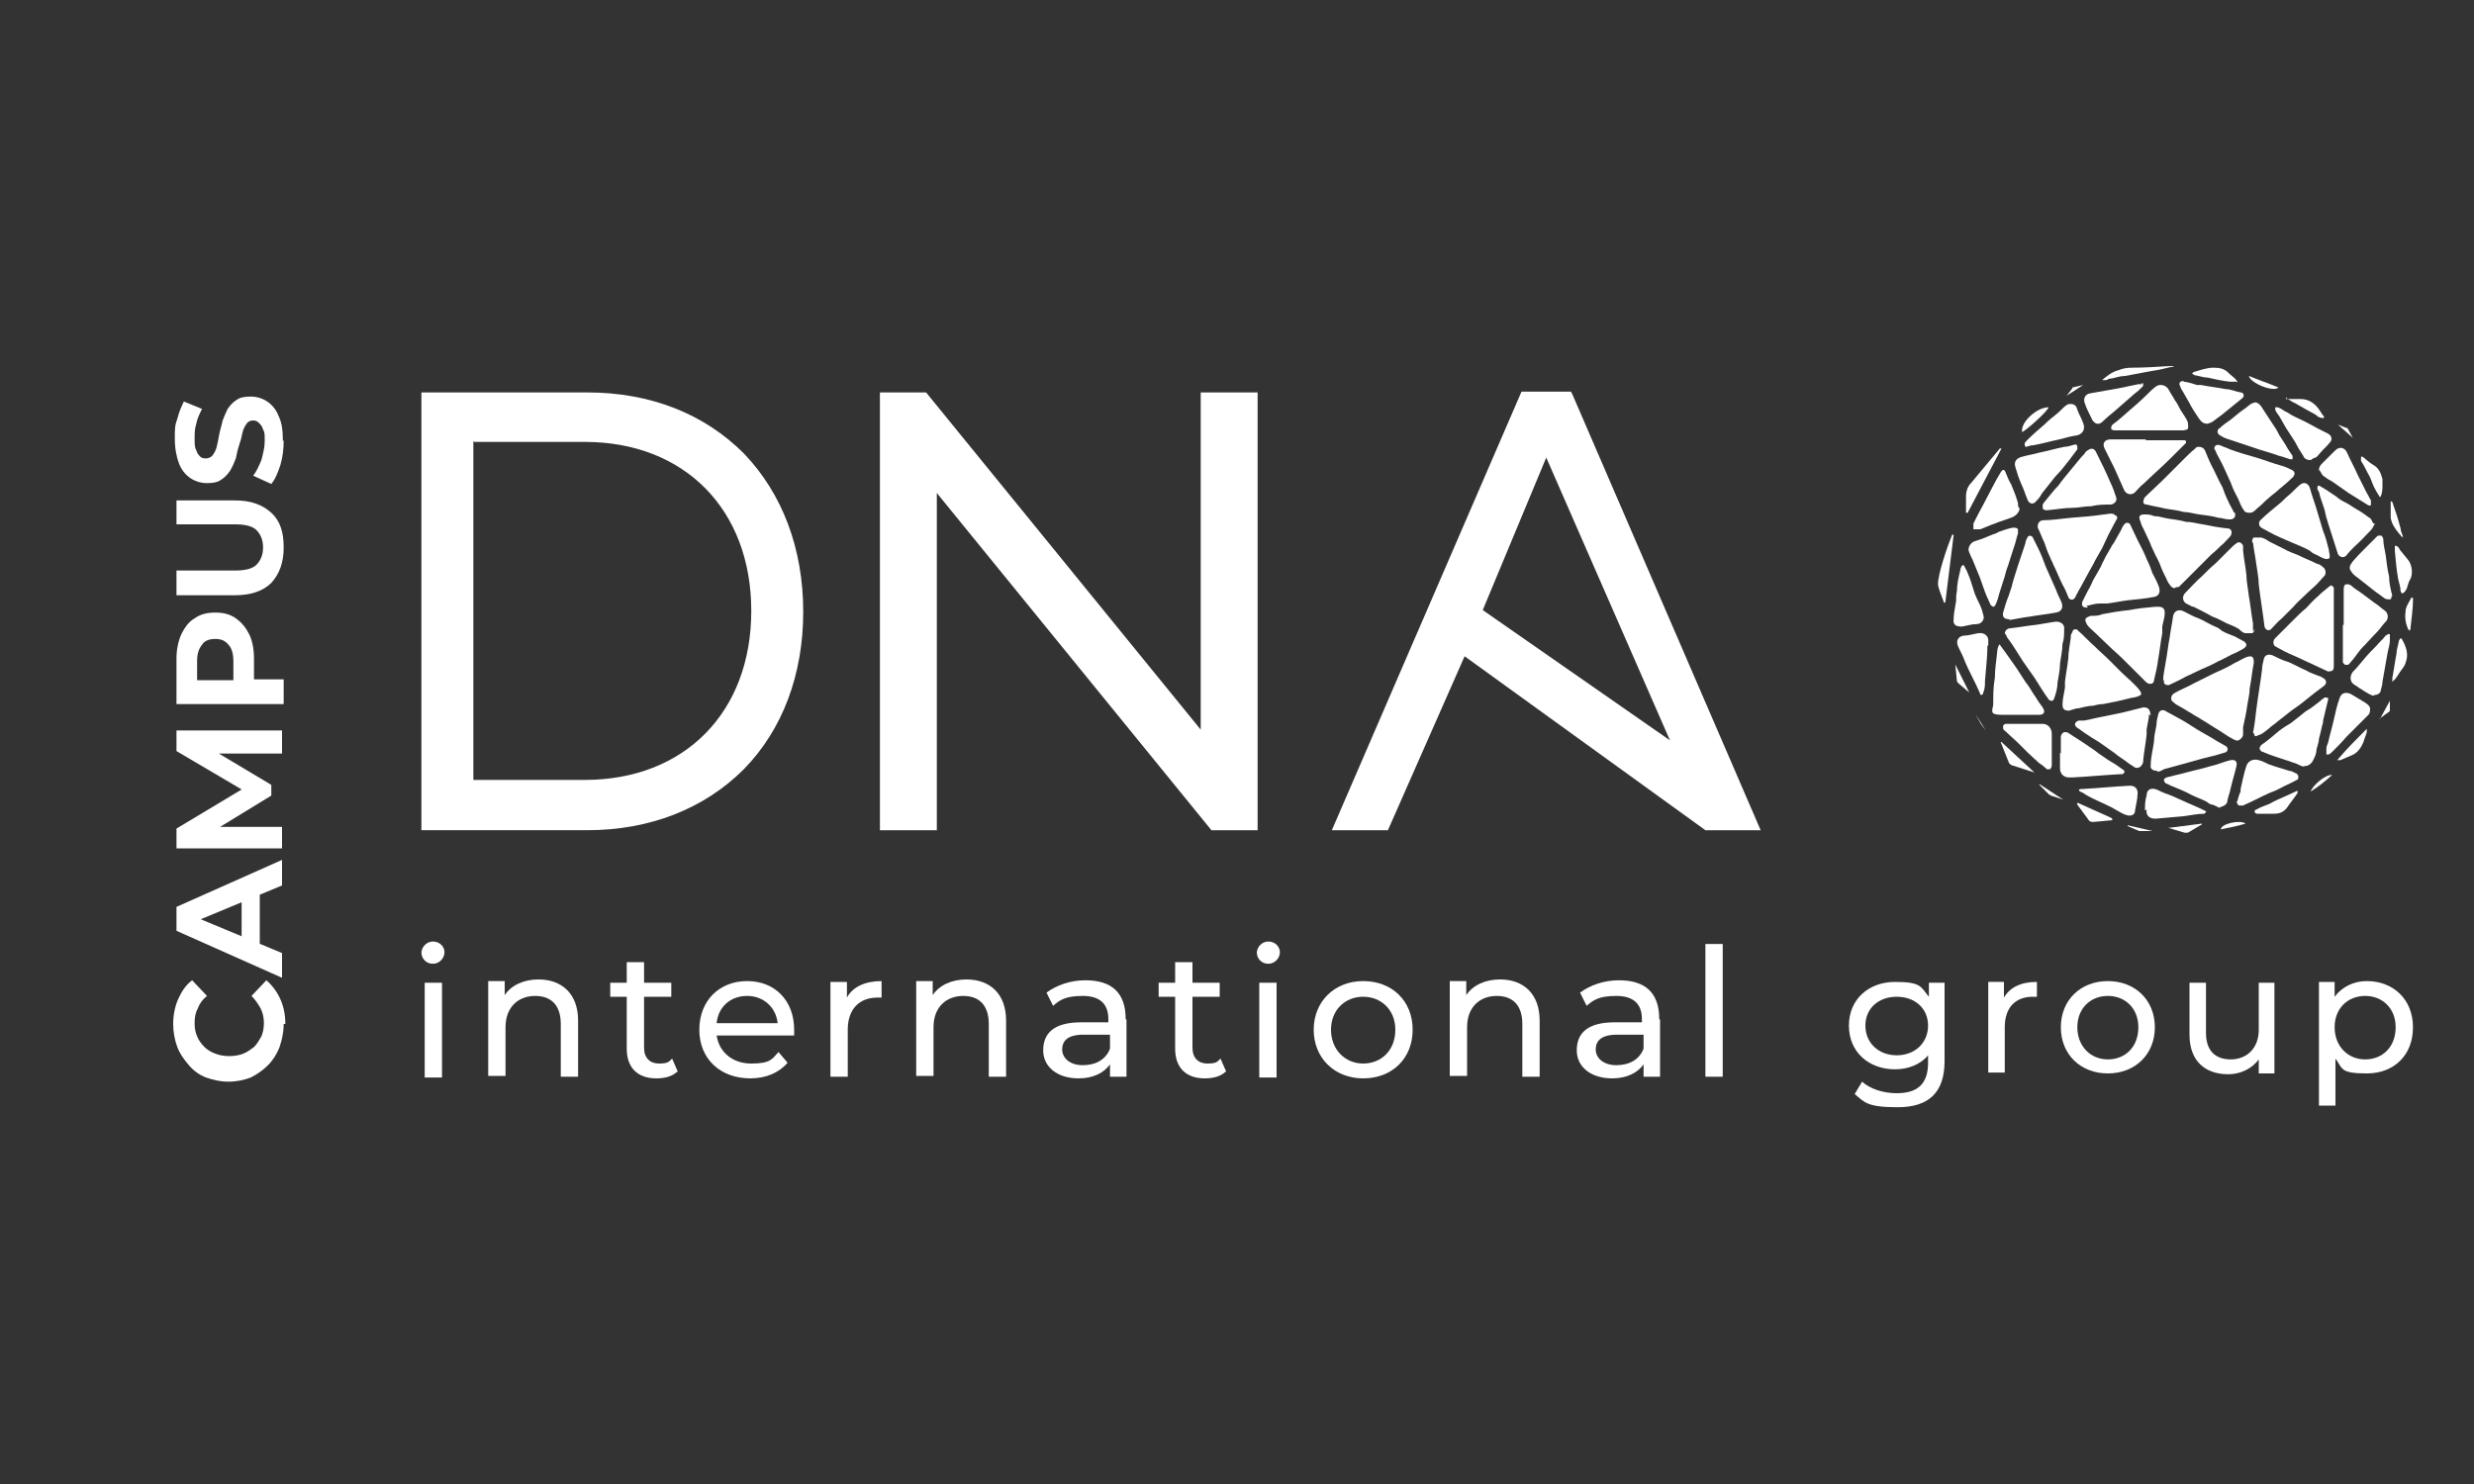 <?xml version="1.0" encoding="UTF-8"?>
<svg id="_Ë_Û_1" data-name=" Ë Û 1" xmlns="http://www.w3.org/2000/svg" version="1.1" viewBox="0 0 300 180">
  <rect x="0" y="0" width="300" height="180" fill="#333333" stroke="none"/>
  <defs>
    <style>
      .cls-1 {
        fill: #fff;
        stroke-width: 0px;
      }
    </style>
  </defs>
  <g id="Capa_1-2" data-name="Capa 1-2">
    <g>
      <g>
        <g>
          <path class="cls-1" d="M51.1,115.6c0-.7.6-1.4,1.4-1.4s1.4.6,1.4,1.3-.6,1.4-1.4,1.4-1.4-.6-1.4-1.4h0ZM51.5,119.2h2.1v11.5h-2.1v-11.5h0Z"/>
          <path class="cls-1" d="M70.1,124v6.6h-2.1v-6.4c0-2.2-1.1-3.4-3.1-3.4s-3.6,1.3-3.6,3.8v5.9h-2.1v-11.5h2v1.7c.8-1.2,2.3-1.9,4.1-1.9,2.8,0,4.8,1.7,4.8,5h0Z"/>
          <path class="cls-1" d="M82.1,130c-.6.6-1.6.8-2.5.8-2.3,0-3.6-1.3-3.6-3.6v-6.3h-2v-1.7h2v-2.5h2.1v2.5h3.3v1.7h-3.3v6.2c0,1.2.7,1.9,1.8,1.9s1.2-.2,1.6-.6l.7,1.6h0Z"/>
          <path class="cls-1" d="M96.2,125.6h-9.3c.3,2,1.9,3.4,4.2,3.4s2.5-.5,3.3-1.4l1.1,1.3c-1,1.2-2.6,1.9-4.5,1.9-3.7,0-6.2-2.4-6.2-5.9s2.4-5.9,5.8-5.9,5.7,2.4,5.7,5.9c0,.2,0,.5,0,.7h0ZM86.9,124.1h7.4c-.2-1.9-1.7-3.3-3.7-3.3s-3.5,1.3-3.7,3.3Z"/>
          <path class="cls-1" d="M106.9,119v2c-.2,0-.3,0-.5,0-2.2,0-3.6,1.4-3.6,3.9v5.7h-2.1v-11.5h2v1.9c.7-1.3,2.2-2,4.2-2h0Z"/>
          <path class="cls-1" d="M122,124v6.6h-2.1v-6.4c0-2.2-1.1-3.4-3.1-3.4s-3.6,1.3-3.6,3.8v5.9h-2.1v-11.5h2v1.7c.8-1.2,2.3-1.9,4.1-1.9,2.8,0,4.8,1.7,4.8,5h0Z"/>
          <path class="cls-1" d="M136.6,123.7v6.9h-2v-1.5c-.7,1-2,1.7-3.8,1.7-2.6,0-4.3-1.4-4.3-3.4s1.2-3.4,4.6-3.4h3.3v-.4c0-1.8-1-2.8-3.1-2.8s-2.8.5-3.6,1.2l-.8-1.6c1.2-.9,2.9-1.5,4.7-1.5,3.2,0,4.9,1.5,4.9,4.7ZM134.6,127.1v-1.6h-3.2c-2,0-2.6.8-2.6,1.8s.9,1.9,2.5,1.9,2.8-.7,3.3-2h0Z"/>
          <path class="cls-1" d="M148.6,130c-.6.6-1.6.8-2.5.8-2.3,0-3.6-1.3-3.6-3.6v-6.3h-2v-1.7h2v-2.5h2.1v2.5h3.3v1.7h-3.3v6.2c0,1.2.7,1.9,1.8,1.9s1.2-.2,1.6-.6l.7,1.6h0Z"/>
          <path class="cls-1" d="M152.4,115.6c0-.7.6-1.4,1.4-1.4s1.4.6,1.4,1.3-.6,1.4-1.4,1.4-1.4-.6-1.4-1.4h0ZM152.7,119.2h2.1v11.5h-2.1v-11.5h0Z"/>
          <path class="cls-1" d="M159.3,124.9c0-3.4,2.5-5.9,6-5.9s6,2.4,6,5.9-2.5,5.9-6,5.9-6-2.5-6-5.9ZM169.2,124.9c0-2.4-1.7-4-3.9-4s-3.9,1.6-3.9,4,1.7,4.1,3.9,4.1,3.9-1.6,3.9-4.1Z"/>
          <path class="cls-1" d="M186.7,124v6.6h-2.1v-6.4c0-2.2-1.1-3.4-3.1-3.4s-3.6,1.3-3.6,3.8v5.9h-2.1v-11.5h2v1.7c.8-1.2,2.3-1.9,4.1-1.9,2.8,0,4.8,1.7,4.8,5h0Z"/>
          <path class="cls-1" d="M201.3,123.7v6.9h-2v-1.5c-.7,1-2,1.7-3.8,1.7-2.6,0-4.3-1.4-4.3-3.4s1.2-3.4,4.6-3.4h3.3v-.4c0-1.8-1-2.8-3.1-2.8s-2.8.5-3.6,1.2l-.8-1.6c1.2-.9,2.9-1.5,4.7-1.5,3.2,0,4.9,1.5,4.9,4.7ZM199.3,127.1v-1.6h-3.2c-2,0-2.6.8-2.6,1.8s.9,1.9,2.5,1.9,2.8-.7,3.3-2h0Z"/>
          <path class="cls-1" d="M206.8,114.5h2.1v16.1h-2.1v-16.1Z"/>
        </g>
        <g>
          <path class="cls-1" d="M235.8,119.2v9.5c0,3.9-2,5.6-5.7,5.6s-4-.6-5.2-1.6l.9-1.5c1,.9,2.6,1.4,4.2,1.4,2.6,0,3.8-1.2,3.8-3.7v-.9c-.9,1.1-2.4,1.7-4,1.7-3.2,0-5.6-2.1-5.6-5.3s2.4-5.3,5.6-5.3,3.1.6,4.1,1.8v-1.7h1.9ZM233.8,124.4c0-2.1-1.6-3.5-3.8-3.5s-3.8,1.4-3.8,3.5,1.6,3.6,3.8,3.6,3.8-1.5,3.8-3.6h0Z"/>
          <path class="cls-1" d="M247,119v1.9c-.2,0-.3,0-.5,0-2.1,0-3.4,1.3-3.4,3.7v5.5h-2v-11h1.9v1.9c.7-1.2,2-1.9,4-1.9h0Z"/>
          <path class="cls-1" d="M249.9,124.6c0-3.3,2.4-5.6,5.7-5.6s5.7,2.3,5.7,5.6-2.4,5.6-5.7,5.6-5.7-2.3-5.7-5.6ZM259.3,124.6c0-2.3-1.6-3.8-3.7-3.8s-3.7,1.5-3.7,3.8,1.6,3.9,3.7,3.9,3.7-1.5,3.7-3.9h0Z"/>
          <path class="cls-1" d="M275.8,119.2v11h-1.9v-1.7c-.8,1.1-2.2,1.8-3.7,1.8-2.8,0-4.7-1.6-4.7-4.8v-6.3h2v6.1c0,2.1,1.1,3.2,3,3.2s3.4-1.3,3.4-3.6v-5.7h2Z"/>
          <path class="cls-1" d="M292.6,124.6c0,3.4-2.3,5.6-5.6,5.6s-2.9-.6-3.8-1.8v5.7h-2v-15h1.9v1.8c.9-1.2,2.3-1.9,3.9-1.9,3.2,0,5.6,2.2,5.6,5.6h0ZM290.5,124.6c0-2.3-1.6-3.8-3.7-3.8s-3.7,1.5-3.7,3.8,1.6,3.9,3.7,3.9,3.7-1.5,3.7-3.9h0Z"/>
        </g>
      </g>
      <g>
        <g>
          <path class="cls-1" d="M273.1,65.8c0-.2,0-.5.2-.6.3,0,.6,0,.9,0,.4.1.7.3,1,.5.6.3,1.2.6,1.8.9.5.3,1.1.5,1.6.7.8.4,1.6.7,2.4,1.1.2,0,.5.2.7.4.3.2.4.7.2,1-.3.3-.6.7-.9,1-.5.5-1,.9-1.5,1.4s-1,.9-1.4,1.4c-.5.5-.9.9-1.4,1.4-.5.4-.9.9-1.3,1.3-.3.3-.7.1-.8-.3-.2-1.7-.5-3.4-.7-5.1,0-.8-.2-1.7-.3-2.5-.1-.8-.3-1.7-.4-2.6h0Z"/>
          <path class="cls-1" d="M250.1,85.5c0-.7.2-1.4.3-2.1,0-.2,0-.5,0-.7.1-.9.3-1.9.4-2.8,0-.8.2-1.7.3-2.5,0-.3,0-.5.2-.7,0-.4.5-.5.7-.2.7.6,1.3,1.3,2,1.9.6.6,1.2,1.1,1.8,1.7.5.5.9.9,1.4,1.4.5.5,1,.9,1.5,1.4.3.3.6.6.8.9.2.3.2.5-.1.6-.4.2-.8.2-1.2.3-1.1.3-2.1.5-3.2.7-.4,0-.8.1-1.2.2-.6,0-1.2.2-1.7.3-.4,0-.8.2-1.2.3-.6,0-.8-.2-.8-.8h0Z"/>
          <path class="cls-1" d="M263.6,71.3c-.2,0-.4-.2-.5-.4-.2-.2-.3-.5-.4-.7-.3-.6-.6-1.2-.8-1.8-.2-.4-.3-.7-.5-1-.2-.5-.5-1-.7-1.6-.3-.6-.5-1.1-.8-1.7-.2-.3-.3-.7-.4-1-.2-.5,0-.7.5-.7.4,0,.8,0,1.2.2.6,0,1.1.2,1.7.3.7.1,1.5.2,2.2.4.7,0,1.3.2,2,.3,1,.2,2,.4,3.1.5.2,0,.4.2.4.4s0,.4-.2.6c-.4.4-.7.8-1.1,1.1-.4.4-.7.7-1.1,1-.4.4-.7.7-1,1-.4.4-.8.8-1.2,1.2-.4.4-.7.7-1.1,1.1-.2.2-.5.5-.7.7-.2,0-.4,0-.6.2h0Z"/>
          <path class="cls-1" d="M273.2,88.9c.2-1,.3-1.9.4-2.8.2-1.6.5-3.3.7-4.9,0-.4.1-.8.2-1.2.1-.6.6-.7,1.1-.5.6.3,1.2.6,1.9.8.7.3,1.4.7,2.1,1,.5.3,1.1.5,1.6.7.2,0,.4.2.6.3.3.2.4.6,0,.9-.4.3-.8.6-1.2.9-.5.4-1,.8-1.5,1.2-.5.4-1,.7-1.5,1.1-.5.4-.9.7-1.4,1.1-.3.3-.7.5-1,.8-.4.3-.7.6-1.1.8-.2,0-.4.2-.6.2-.1,0-.2-.3-.2-.4h0Z"/>
          <path class="cls-1" d="M268.5,54.5c0-.5.3-.6.7-.5.4.2.8.3,1.2.5,1.1.4,2.1.7,3.2,1,1,.3,2,.7,3.1,1,.4.1.8.3,1.2.5.5.2.4.7,0,1-.5.5-1,.9-1.6,1.4-.4.4-.9.7-1.3,1.1-.4.3-.7.7-1.1,1-.4.3-.6.7-1.1.7-.4,0-.6-.1-.7-.3-.3-.4-.5-.9-.7-1.4-.3-.6-.6-1.1-.8-1.7-.1-.3-.2-.5-.3-.7-.4-.9-.8-1.8-1.3-2.7-.2-.3-.3-.7-.5-1h0Z"/>
          <path class="cls-1" d="M243.6,75.1c-.6,0-.8-.3-.7-.8.2-.7.4-1.4.7-2.1.1-.4.3-.8.4-1.3.2-.8.5-1.6.7-2.3.3-.9.6-1.8.9-2.7,0-.3.2-.6.3-.8,0,0,.2-.2.3-.1.1,0,.3.1.3.2.2.4.4.8.6,1.2.4.8.7,1.6,1,2.4.4.9.8,1.8,1.2,2.7.2.6.5,1.1.7,1.6.2.6,0,1.1-.7,1.2-1,.2-2.1.3-3.2.5-.9.1-1.7.3-2.4.4Z"/>
          <path class="cls-1" d="M261.6,93.5c-.6,0-.9-.3-.8-.7,0-1,.3-2,.4-2.9,0-.7.2-1.3.3-2,0-.4.1-.8.2-1.2.1-.6.6-.7,1-.4.7.4,1.3.7,2,1.1.7.4,1.4.9,2.1,1.3.5.3.9.5,1.4.8.6.4,1.2.7,1.7,1,.1,0,.3.3.2.5,0,.1-.2.3-.4.3-.9.3-1.8.5-2.6.7-.8.2-1.7.5-2.5.7-.7.2-1.5.4-2.2.6-.3.2-.6.3-.8.3h0Z"/>
          <path class="cls-1" d="M248.2,61.9c0,0-.3,0-.5-.2,0,0,0-.3,0-.5,0,0,.1-.2.2-.3.6-.7,1.1-1.4,1.7-2,.5-.7,1-1.3,1.5-1.9.6-.7,1.1-1.4,1.7-2,0-.1.2-.3.4-.4.4-.3.8-.2,1,.3.6,1.2,1.2,2.4,1.7,3.6.3.6.5,1.2.7,1.8.2.5-.3.9-.7.9-.8,0-1.5,0-2.3.2-.8,0-1.6.2-2.3.2-1,0-2,.2-3.2.3h0Z"/>
          <path class="cls-1" d="M287.8,84.4c-.3-.1-.7-.3-1-.5-.3-.2-.6-.4-.8-.5-.2-.2-.5-.3-.7-.5-.4-.4-.3-1,0-1.4.5-.5.9-1,1.4-1.6.5-.6,1-1.1,1.5-1.6.3-.4.7-.7,1-1.1,0-.1.3-.2.4-.3,0,0,.2,0,.2.1,0,.2,0,.5,0,.7,0,.5-.2,1-.3,1.6-.2,1.1-.4,2.3-.6,3.4,0,.3-.1.7-.2,1,0,.3-.3.6-.8.6h0Z"/>
          <path class="cls-1" d="M259.6,46.5c0,0,.2,0,.3,0,0,.1,0,.3-.1.4-.3.3-.6.6-.9.8-.8.7-1.6,1.4-2.4,2.1-.6.5-1.1.9-1.6,1.4-.6.5-1.1,0-1.3-.5-.3-.6-.6-1.2-.8-1.8-.2-.5,0-1.1.7-1.2,1.1-.2,2.2-.4,3.4-.6l2.4-.5c.2,0,.3,0,.5,0Z"/>
          <path class="cls-1" d="M259.2,96.3c0,.7-.2,1.3-.3,2,0,.5-.4.7-.9.6-.5-.1-.9-.4-1.3-.6-.2-.1-.5-.3-.7-.4-1-.5-2-.9-2.9-1.4-.3-.2-.6-.4-.9-.5,0,0-.1-.1-.1-.2s0,0,.2-.1c0,0,.1,0,.2,0,1.9-.1,3.8-.3,5.8-.4.6,0,1,.4.9,1.1h0Z"/>
          <path class="cls-1" d="M288.6,60.3c-.2-.3-.4-.6-.5-.8-.3-.5-.5-1.1-.7-1.6-.4-.7-.7-1.4-1.1-2,0,0,0-.2,0-.3,0,0,0-.2,0-.2,0,0,.2,0,.2,0,.5.4.8.7,1.3,1,.7.4.9,1,1.1,1.7,0,.2,0,.5,0,.7,0,.5,0,.9-.2,1.4,0,0,0,0,0,0h0Z"/>
        </g>
        <g>
          <path class="cls-1" d="M263.5,44.5c0,0,0,0-.2,0-.8.2-1.6.4-2.4.5-1.1.2-2.1.4-3.2.6-.6,0-1.1.2-1.6.3-.3,0-.5.1-.7.2-.2,0-.3,0-.5,0,.6-.5,1.2-1,2-1.2.5-.2,1-.3,1.6-.3,1.5,0,3-.1,4.6-.2h.5,0Z"/>
          <path class="cls-1" d="M271.2,46.3c-.3,0-.6,0-.8,0-.9-.1-1.8-.3-2.7-.5-.5,0-1-.2-1.6-.3-.1,0-.2-.2-.3-.2,0,0,.2-.2.3-.2.7-.2,1.5-.5,2.3-.5.7,0,1.3.1,1.8.6.3.3.6.5.8.7,0,0,.2.2.3.4,0,0,0,0,0,.1Z"/>
          <path class="cls-1" d="M273.3,80.4c-.2,1-.3,2.1-.5,3.1,0,.7-.2,1.4-.3,2.1-.1.8-.3,1.7-.5,2.6,0,.3,0,.6,0,.9,0,.2-.2.5-.4.6-.3.3-.7,0-.9-.1-.6-.3-1.1-.7-1.6-1-.7-.4-1.4-.9-2.1-1.3-.4-.3-.9-.5-1.3-.8-.4-.2-.8-.5-1.2-.7-.3-.2-.6-.3-.8-.5-.2-.2-.5-.3-.4-.7,0-.3.3-.5.5-.6.7-.4,1.5-.7,2.2-1.1.8-.4,1.6-.8,2.4-1.2.9-.4,1.8-.8,2.6-1.3.5-.2.9-.5,1.4-.7,0,0,0,0,0,0,.7-.2.9-.1.9.7h0Z"/>
          <path class="cls-1" d="M247.1,63.8c0-.4.3-.7.7-.7,1.1,0,2.2-.2,3.4-.3,1.3-.1,2.6-.2,3.9-.4.3,0,.6-.1.8-.1s.4,0,.6.2c.3.1.3.4.1.6-.3.6-.6,1.1-.9,1.7-.3.6-.5,1.1-.8,1.7-.3.5-.5.9-.8,1.4-.2.4-.4.8-.7,1.3-.4.7-.8,1.5-1.2,2.2-.2.3-.3.6-.5.9,0,.2-.2.3-.3.4-.2.1-.5,0-.6-.3-.2-.5-.4-1-.7-1.5-.4-.8-.7-1.6-1.1-2.4-.1-.3-.3-.6-.4-.9-.3-.6-.5-1.2-.7-1.8-.3-.6-.5-1.2-.8-1.8,0,0,0,0,0-.1h0Z"/>
          <path class="cls-1" d="M273.4,76.3c0,.2-.2.5-.3.5-.3,0-.6,0-.8,0-.3,0-.6-.3-.8-.5-.5-.3-1-.5-1.5-.7-.6-.3-1.1-.6-1.7-.8-.7-.4-1.5-.8-2.3-1.2-.2,0-.5-.2-.7-.3-.6-.2-.8-.9-.3-1.4.7-.7,1.3-1.4,2-2,.6-.6,1.1-1.1,1.7-1.6.6-.6,1.2-1.2,1.8-1.8.2-.2.4-.4.7-.6.3-.3.7,0,.8.3,0,.2,0,.4,0,.6.1,1,.3,2,.4,2.9,0,.8.2,1.7.3,2.6.2,1.1.3,2.2.5,3.3,0,.3,0,.6,0,.9q0,.1,0,.1h0Z"/>
          <path class="cls-1" d="M253.2,73.7c-.7,0-.8-.2-.7-.7.2-.4.4-.8.6-1.2.3-.5.5-.9.7-1.4.3-.5.5-.9.8-1.4.2-.3.3-.7.5-1,.2-.5.5-.9.7-1.3.2-.3.3-.6.5-.8.3-.5.6-1.1.9-1.6.1-.2.2-.5.4-.7.2-.3.6-.2.7,0,.3.6.6,1.3.9,1.9.4.8.8,1.5,1.1,2.3.3.6.5,1.1.7,1.7.3.6.6,1.1.8,1.7s0,1.1-.6,1.2c-1,.2-2.1.3-3.1.4-.9.1-1.7.3-2.6.4-.3,0-.6,0-.9,0-.6,0-1.1.2-1.6.3h0Z"/>
          <path class="cls-1" d="M270.9,62.2c-.2-.5-.5-.9-.7-1.4-.3-.6-.5-1.1-.7-1.7-.4-.7-.7-1.4-1.1-2.2-.4-.7-.7-1.5-1-2.2-.1-.3-.4-.5-.7-.5-.2,0-.4,0-.5.2-.5.4-.9.8-1.3,1.2-.5.5-1,1-1.5,1.5-.4.4-.8.8-1.2,1.2-.7.7-1.4,1.3-2.1,2-.1.1-.2.4-.2.6s.2.3.4.3c.8.2,1.5.3,2.3.5.7.1,1.5.2,2.2.4.6,0,1.2.2,1.9.3.8.1,1.6.2,2.3.4.4,0,.8.2,1.3.2.3,0,.5,0,.7-.3.1-.2,0-.4,0-.6h0Z"/>
          <path class="cls-1" d="M262.5,74.4c0,.5-.2,1-.3,1.6,0,.3,0,.6,0,.8-.2,1-.3,2.1-.5,3.2-.1.8-.3,1.7-.5,2.5,0,.5-.6.6-1,.2-.7-.7-1.3-1.3-2-2-.7-.7-1.3-1.3-2-1.9-.7-.7-1.5-1.4-2.2-2.1-.3-.3-.7-.6-.9-.9-.1-.2-.3-.5-.2-.7,0-.2.4-.3.6-.4.5,0,1,0,1.4-.2,1.1-.2,2.2-.4,3.3-.5,1-.2,2-.3,3.1-.4.2,0,.4,0,.5,0,.5,0,.7.3.7.7h0Z"/>
          <path class="cls-1" d="M262.3,82.6c0-.7.2-1.5.3-2.2.2-1,.3-2.1.5-3.1.1-.8.3-1.7.4-2.5.1-.7.7-1,1.4-.6.6.3,1.1.6,1.7.8.7.3,1.3.7,2,1,.3.1.6.3.8.5.5.3,1.1.5,1.6.7.4.2.7.4,1.1.6.1,0,.3.3.3.4,0,.2-.2.4-.4.5-.5.3-.9.5-1.4.7-.6.3-1.1.6-1.6.8-.7.4-1.4.7-2.1,1-.6.3-1.3.6-1.9.9-.7.4-1.4.7-2,1-.2,0-.5,0-.6-.3,0,0,0-.2,0-.4h0Z"/>
          <path class="cls-1" d="M283,76.2v4.5c0,.3,0,.6-.3.7-.2,0-.4.1-.5,0-.9-.4-1.9-.9-2.8-1.3-.8-.4-1.6-.7-2.4-1.1-.4-.2-.7-.4-1.1-.6-.3-.2-.3-.7,0-1,.4-.4.8-.8,1.2-1.2.4-.4.7-.7,1.1-1.1.5-.5.9-.9,1.4-1.3.5-.5.9-1,1.5-1.5.4-.4.9-.8,1.4-1.2.2-.2.4,0,.5.2,0,.2,0,.4,0,.5,0,1.5,0,2.9,0,4.4h0Z"/>
          <path class="cls-1" d="M282,67.8c-.4-.1-.7-.3-1.1-.5-.3-.1-.6-.3-.8-.5-.7-.4-1.5-.7-2.2-1-.9-.4-1.9-.8-2.8-1.3-.3-.2-.6-.3-.9-.5-.3-.2-.4-.7,0-1,.7-.7,1.5-1.3,2.2-1.9.4-.3.7-.7,1.1-1,.5-.4.9-.9,1.4-1.3.5-.4,1-.2,1.2.4.3,1.1.7,2.1,1,3.2.2.7.4,1.3.6,2,.3.7.5,1.5.7,2.3,0,.2.1.5.1.7,0,.3,0,.4-.4.4h0Z"/>
          <path class="cls-1" d="M243.1,76.9c0-.4.3-.7.7-.7,1-.1,2-.3,3-.4.8-.1,1.7-.3,2.5-.4.7,0,1.1.4,1,1,0,.6,0,1.1-.2,1.7,0,.8-.2,1.6-.3,2.4,0,.8-.2,1.6-.3,2.3,0,.7-.2,1.3-.4,1.9,0,.1-.2.3-.2.3-.2,0-.4,0-.5-.2-.6-.8-1.1-1.7-1.7-2.6-.5-.7-.9-1.3-1.4-2-.6-.9-1.1-1.8-1.7-2.6-.2-.2-.3-.5-.4-.7h0Z"/>
          <path class="cls-1" d="M260.6,86.6c0,.5-.2,1.2-.3,1.9,0,.2,0,.4,0,.6-.1,1-.3,2-.4,3,0,.2,0,.5-.2.7-.1.3-.6.4-.8.3-.5-.3-.9-.6-1.3-.9-.4-.3-.8-.5-1.1-.8-.6-.4-1.1-.8-1.7-1.2-.4-.3-.8-.5-1.1-.7-.6-.4-1.1-.7-1.6-1.1-.1,0-.3-.2-.4-.3-.2-.3,0-.6.4-.7.2,0,.4,0,.6,0,.7-.1,1.3-.3,1.9-.4,1-.2,2-.4,2.9-.6.8-.2,1.6-.4,2.4-.6.6,0,.8.2.9,1h0Z"/>
          <path class="cls-1" d="M260.2,53.4h4.2c.2,0,.3,0,.5,0,.2,0,.3.3,0,.5-.3.3-.6.6-.9.9-.8.8-1.6,1.6-2.5,2.4-.5.5-1.1,1-1.6,1.5-.4.3-.7.7-1,1-.4.4-1,.3-1.3-.2-.4-.9-.8-1.8-1.2-2.7-.4-.8-.8-1.6-1.2-2.4-.3-.6,0-1.1.7-1.1,1.5,0,2.9,0,4.3,0h0Z"/>
          <path class="cls-1" d="M279.5,93c-.3,0-.7-.2-1.1-.4-.4-.1-.8-.3-1.2-.4-.9-.3-1.9-.6-2.8-1-.2,0-.4-.3-.4-.4s.1-.4.3-.5c.7-.5,1.3-1,2-1.6.5-.4,1-.7,1.5-1,.5-.4.9-.7,1.4-1.1.3-.3.7-.5,1-.7.5-.4,1-.7,1.4-1.1,0,0,.2-.1.3-.2.3,0,.5,0,.4.3-.2.8-.4,1.7-.6,2.5,0,0,0,.1,0,.2-.2.7-.3,1.3-.5,2,0,.4-.2.9-.3,1.3,0,.5-.2.9-.4,1.3-.2.4-.6.8-1.2.7h0Z"/>
          <path class="cls-1" d="M260.7,52.2h-4.1c-.2,0-.5,0-.6-.2,0-.2,0-.4.3-.6.7-.5,1.3-1.1,1.9-1.6.7-.6,1.4-1.2,2.1-1.9.4-.4.7-.7,1.1-1,.5-.4,1.3-.2,1.6.4.2.4.5.8.7,1.2.3.4.5.8.7,1.2.3.5.7,1,.9,1.5,0,.2.1.6,0,.8,0,.1-.4.2-.6.2-1.4,0-2.8,0-4.2,0h0Z"/>
          <path class="cls-1" d="M284.2,75.8v-4.2c0-.2,0-.6.2-.7.3-.1.6,0,.8.2.3.3.7.5,1.1.8.7.5,1.3,1,1.9,1.4.3.2.6.5.9.7.5.3.6,1,.2,1.4s-.7.9-1.1,1.3c-.6.6-1.1,1.2-1.7,1.8-.4.4-.7.9-1.1,1.4-.2.2-.4.5-.6.7,0,0-.3.1-.5,0,0,0-.2-.2-.2-.3v-2.9c0-.5,0-1.1,0-1.6h0Z"/>
          <path class="cls-1" d="M273.4,48.8c.3,0,.6.2.8.5.5.8,1,1.5,1.5,2.3.3.4.5.8.7,1.2.3.5.7,1,1,1.6.2.3.4.6.6.9,0,0,0,.3,0,.4,0,0-.2,0-.3,0-.4-.1-.8-.3-1.3-.4-1.1-.4-2.3-.7-3.4-1.1-.9-.3-1.8-.6-2.7-.9-.4-.1-.8-.3-1.1-.5-.4-.2-.4-.7,0-.9.4-.4.9-.7,1.3-1,.6-.5,1.2-1,1.8-1.4.4-.3.7-.7,1.4-.7h0Z"/>
          <path class="cls-1" d="M238.7,66.7c0-.5.4-1,.9-1.1.7-.2,1.4-.5,2.1-.8.2,0,.5-.2.7-.3.6-.2,1.1-.4,1.7-.5.2,0,.5,0,.6.2,0,.2,0,.4,0,.5-.2.6-.3,1.2-.5,1.7-.2.7-.5,1.5-.7,2.2-.2.5-.3.9-.4,1.3-.2.7-.5,1.5-.7,2.2-.1.4-.2.8-.4,1.2,0,.1-.2.3-.3.3,0,0-.2-.1-.3-.2-.2-.4-.3-.7-.5-1.1-.3-.7-.5-1.4-.8-2.2-.3-.7-.6-1.5-.9-2.2-.2-.4-.4-.8-.5-1.2h0Z"/>
          <path class="cls-1" d="M242.5,78.2c.3.4.5.7.8,1.1.4.6.8,1.1,1.2,1.7.4.6.7,1.1,1.1,1.7.4.5.7,1,1,1.5.3.4.5.8.8,1.2s.3.4.4.6c.2.4,0,.7-.5.7-1.5,0-3.1,0-4.6,0s-1.1-.5-1-1.2c0-1.1,0-2.2.2-3.3,0-1.1.2-2.2.3-3.3,0-.2.1-.4.2-.7,0,0,.1,0,.2,0h0Z"/>
          <path class="cls-1" d="M288,63.5c-.2.3-.3.6-.5.8-.7.7-1.3,1.4-2,2-.4.4-.7.7-1,1.1-.3.3-.8.2-1-.2-.2-.7-.5-1.5-.7-2.2-.3-1-.7-2-.9-3.1-.2-.6-.4-1.2-.6-1.8,0-.3-.2-.6-.3-.8,0-.4.1-.5.4-.3.5.3,1,.6,1.4.9.3.2.5.3.7.5.4.3.8.5,1.2.7.5.3.9.6,1.3.8.5.3.9.6,1.3.9.2,0,.3.4.5.7h0Z"/>
          <path class="cls-1" d="M269.2,98c-.3-.1-.6-.3-.9-.4-.3,0-.5-.2-.8-.4-.6-.3-1.2-.5-1.8-.8-.7-.4-1.5-.7-2.2-1-.3-.1-.6-.3-.9-.4,0,0-.2-.2-.2-.4s.2-.2.3-.3c.4-.1.8-.2,1.2-.3.9-.2,1.9-.5,2.8-.7.7-.2,1.5-.4,2.2-.6.6-.2,1.1-.4,1.6-.5.6-.1.8.2.7.7-.2.9-.5,1.8-.7,2.7-.1.5-.3,1-.4,1.5,0,.5-.5.7-.9.8h0Z"/>
          <path class="cls-1" d="M251.5,53.9c.2,0,.3,0,.4.2,0,0,0,.3,0,.4-.3.4-.6.8-.9,1.2-.5.6-.9,1.2-1.4,1.7s-.9,1.1-1.4,1.7c-.3.4-.6.7-.8,1.1-.2.3-.4.5-.6.7-.3.3-.7.2-.9-.2-.3-.7-.5-1.4-.8-2-.3-.7-.5-1.3-.7-2-.2-.6,0-1.1.8-1.3.7-.2,1.4-.3,2.1-.5,1-.2,2-.5,3-.7.5,0,.9-.2,1.4-.3h0Z"/>
          <path class="cls-1" d="M249.9,91.4v-2c0-.3.2-.5.4-.6.1,0,.4,0,.5.1.6.4,1.1.7,1.7,1.1.7.5,1.4.9,2,1.4.7.5,1.3.9,2,1.3.3.2.7.5,1,.7,0,0,.2.2.1.3,0,0-.2.2-.2.2s-.1,0-.2,0c-2,.1-3.9.3-5.9.4h-.4c-.7,0-1.1-.5-1.1-1.1,0-.6,0-1.3,0-1.9h0Z"/>
          <path class="cls-1" d="M264.7,46.3c.5,0,1.1.2,1.7.4.2,0,.3,0,.5,0,1,.2,2,.3,3,.5.6,0,1.2.3,1.8.4.4,0,.5.5.2.7-.6.5-1.1.9-1.6,1.3-.6.5-1.1.9-1.8,1.4-.2.2-.5.3-.8.4-.6,0-.8-.3-1.1-.7-.4-.6-.8-1.2-1.1-1.8-.3-.5-.5-.9-.8-1.4-.1-.2-.3-.4-.3-.6-.3-.5,0-.7.5-.7h0Z"/>
          <path class="cls-1" d="M290,72.3c0,.1,0,.4-.2.4-.2,0-.4,0-.6-.1-.7-.5-1.4-1-2-1.5-.5-.4-.9-.7-1.4-1.1-.3-.2-.5-.4-.7-.7-.4-.5,0-.9.2-1.2.5-.6,1-1.1,1.5-1.6.5-.5,1-1,1.5-1.5,0,0,.4-.1.5,0s.2.3.2.4c0,.7.2,1.3.3,2,.1.8.2,1.7.4,2.5,0,.8.2,1.6.4,2.4h0Z"/>
          <path class="cls-1" d="M271.3,97.2c.1-.4.2-.8.4-1.2,0,0,0-.2,0-.3.2-.9.4-1.9.7-2.8.2-.6.8-.9,1.5-.7.4.1.8.3,1.2.5.8.3,1.6.5,2.5.8.3,0,.6.2.8.3.1,0,.3.2.3.4,0,.1,0,.4-.2.4-.5.3-1,.5-1.4.7-.6.3-1.1.6-1.7.8-.3.1-.6.3-.9.4-.8.4-1.6.8-2.5,1.2-.1,0-.4,0-.5,0-.2-.1-.2-.3-.3-.5h0Z"/>
          <path class="cls-1" d="M244.9,61.6c0,.5-.4.9-.8,1.1-.7.3-1.5.5-2.2.8-.6.2-1.2.5-1.8.7,0,0-.1,0-.2,0-.2,0-.4,0-.6,0,0-.2,0-.5,0-.7.4-.8.8-1.6,1.2-2.3.4-.8.8-1.5,1.2-2.3.3-.6.6-1.1.9-1.6s.5-.3.6,0c.2.5.4,1,.7,1.5.3.7.6,1.5.8,2.2,0,.2,0,.4.1.6Z"/>
          <path class="cls-1" d="M282.1,91.6c0-.3,0-.6,0-.8,0-.2.1-.5.2-.7.2-.9.5-1.9.7-2.8.2-.9.4-1.8.7-2.6.2-.7.8-.8,1.4-.5.5.3,1,.6,1.5.9.3.2.7.4.8.8,0,.3,0,.6-.2.8-.9.9-1.8,1.8-2.7,2.7-.5.6-1,1.1-1.6,1.7-.3.3-.5.5-.8.4h0Z"/>
          <path class="cls-1" d="M245.6,87.8h2.1c.7,0,1.1.6,1.1,1.2,0,1.2,0,2.5,0,3.7,0,.2,0,.4-.2.6,0,0-.3,0-.4,0-.3-.3-.7-.6-1-.8-.4-.4-.9-.8-1.3-1.2-.4-.4-.7-.7-1.1-1.1-.5-.5-1-.9-1.5-1.4-.1-.1-.3-.2-.4-.4,0-.1,0-.3,0-.4,0,0,.2-.2.3-.2h2.2c0,0,0,0,0,0h0Z"/>
          <path class="cls-1" d="M280.1,55.8c-.4,0-.7-.2-.8-.5-.4-.6-.7-1.1-1-1.7-.4-.6-.7-1.1-1.1-1.7-.3-.5-.5-.9-.8-1.4-.2-.3-.4-.5-.5-.8,0,0,0-.2,0-.3,0,0,.3,0,.3,0,.3.1.6.3.9.5.3.1.5.3.7.4.7.4,1.5.7,2.2,1.1.7.4,1.5.8,2.3,1.2.4.2.6.7.2,1.1-.4.5-.8.8-1.2,1.3-.2.2-.3.4-.5.5-.2,0-.4.2-.6.3Z"/>
          <path class="cls-1" d="M281.2,57c0-.5.4-.8.7-1.1.4-.4.7-.7,1.1-1.1.2-.2.3-.3.5-.4.4-.2.9,0,1.1.5.4.9.9,1.8,1.3,2.7l1,2c.2.4.4.7.6,1.1,0,0,0,.2,0,.3s0,.2,0,.3c-.1,0-.3,0-.3,0-.8-.5-1.6-1-2.4-1.5-.7-.5-1.3-.9-2-1.4-.4-.2-.7-.4-1.1-.7-.2-.2-.3-.5-.4-.6h0Z"/>
          <path class="cls-1" d="M245.5,53.9c0-.2.2-.4.3-.5.7-.7,1.4-1.3,2.1-1.9.5-.5,1-.9,1.5-1.3.4-.3.7-.7,1.1-1,.3-.3,1.1-.3,1.3.2.2.7.6,1.3.8,1.9.3.7,0,1.3-.7,1.5-.7.1-1.5.3-2.2.5-1,.2-2,.5-3.1.7-.3,0-.6.1-.9.2,0,0,0,0-.1,0h0Z"/>
          <path class="cls-1" d="M241,78.3c0,1.4-.2,2.9-.3,4.3,0,.5,0,.9-.2,1.4,0,0,0,.2-.2.3,0,0-.2,0-.2-.2-.3-.7-.6-1.3-.9-1.9-.4-.8-.8-1.6-1.1-2.4-.2-.5-.5-1-.7-1.5-.2-.5,0-1.1.7-1.2.6,0,1.2-.2,1.8-.3.7-.1,1.3.3,1.2,1.1,0,.1,0,.3,0,.4t0,0h0Z"/>
          <path class="cls-1" d="M260.1,98.3c0-.6,0-1.2.2-1.8,0-.8.6-1,1.3-.7.6.3,1.1.5,1.7.7.7.3,1.3.6,2,.9.7.3,1.4.6,2,.9s0,.1.2.2c0,0-.2.2-.2.2-.8,0-1.7.2-2.5.3-1.1.1-2.3.2-3.4.3-.7,0-1.2-.3-1.1-1.1h0Z"/>
          <path class="cls-1" d="M238.1,68.5c.2.4.4.7.5,1,.3.7.5,1.3.7,2s.5,1.3.8,1.9c.2.4.3.8.4,1.2.2.5-.2,1.1-.8,1.1-.6,0-1.2.2-1.8.3-.7,0-1.1-.2-1-.9,0-.7.2-1.5.3-2.2,0-.4,0-.8.1-1.2,0-.8.2-1.7.4-2.5,0-.2.1-.4.2-.6,0,0,0,0,.1,0h0Z"/>
          <path class="cls-1" d="M290.4,66.2c.5,0,.5.4.7.6.3.4.6.7.9,1.1.5.6.6,1.7.3,2.3-.2.3-.3.7-.4,1,0,.2-.2.4-.3.6,0,0-.2.1-.3.2,0,0-.2-.2-.2-.3,0-.5-.2-1-.3-1.5-.2-1.1-.3-2.3-.4-3.4,0-.1,0-.3,0-.5h0Z"/>
          <path class="cls-1" d="M278.6,95.9c0,0,0,.2,0,.3-.4.6-.9,1.2-1.3,1.8-.4.5-.9.7-1.5.7s-1.4,0-2.1,0c0,0-.2,0-.3-.2,0-.1,0-.3.2-.3.5-.3,1.1-.5,1.6-.7.7-.4,1.4-.7,2.1-1,.4-.2.9-.4,1.3-.6,0,0,0,0,.1.1h0Z"/>
          <path class="cls-1" d="M290.1,82.7c0-.2,0-.3,0-.5.2-1,.3-1.9.5-2.9,0-.5.2-1,.3-1.6,0,0,.1-.2.2-.3,0,0,.2.1.2.2.5.9.8,1.8.4,2.8-.1.4-.4.7-.6,1-.2.3-.4.6-.6.9,0,0-.2.2-.3.3,0,0,0,0,0,0h0Z"/>
          <path class="cls-1" d="M277.2,48.4h.5c.4,0,.8,0,1.3,0,1,0,1.8.6,2.3,1.4.2.3.3.5.5.7,0,0,0,.2,0,.2,0,0-.2,0-.2,0-.3,0-.6-.2-.8-.4-.4-.2-.7-.4-1.1-.6-.5-.3-.9-.5-1.4-.8-.3-.1-.5-.3-.7-.4-.1,0-.3-.2-.4-.3,0,0,0,0,0,0h0Z"/>
          <path class="cls-1" d="M283.5,92.1c1.1-1.3,2.3-2.5,3.5-3.7,0,0,0,0,0,0,0,.1,0,.3,0,.4-.1.4-.3.8-.4,1.2-.3.7-.7,1.3-1.4,1.6-.5.2-.9.4-1.4.6,0,0-.2,0-.4,0,0,0,0,0,0,0h0Z"/>
          <path class="cls-1" d="M248.4,49.4c0,.4-2.8,2.9-3.2,3-.2-1.2,1.8-3,3.2-3Z"/>
          <path class="cls-1" d="M291.4,65.3c-.2-.2-.3-.4-.5-.6-.5-.6-.9-1.2-1-1.9,0-.6,0-1.2,0-1.8s0,0,.1-.2c0,0,0,0,.1.1.1.3.2.6.3.9.3.8.5,1.6.7,2.3,0,.3.2.7.3,1,0,0-.1,0-.2,0h0Z"/>
          <path class="cls-1" d="M292.6,72.5c0,0,0,.2,0,.3,0,1.1-.2,2.3-.3,3.4,0,0,0,.2-.1.3,0,0-.1-.1-.2-.2-.3-.7-.4-1.4-.3-2.1,0-.6.4-1.1.7-1.7,0,0,0,0,0,0h0Z"/>
          <path class="cls-1" d="M272.7,45.6c1.2.5,2.4.9,3.6,1.4-.6.6-3.4-.5-3.6-1.4Z"/>
          <path class="cls-1" d="M282.8,94c-.8.7-1.6,1.4-2.6,2,.2-.7,1.8-2.1,2.6-2Z"/>
          <path class="cls-1" d="M269.3,100.6c0-.7,2.4-1.2,3-.7-1,.3-2,.5-3,.7Z"/>
          <path class="cls-1" d="M238.4,62.3v-2.1c0-.6.2-1.2.6-1.6l3.5-4.2c0,0,.2,0,.2,0l-4.1,7.8c0,0-.2,0-.2,0h0Z"/>
          <path class="cls-1" d="M235,70.9c0-1.3,1.1-4.5,1.7-6,0-.1.3,0,.2,0l-1,8.1c0,.1-.2.2-.2,0-.2-.6-.7-1.7-.7-2.2h0Z"/>
          <path class="cls-1" d="M237.3,82.6l-.2-2c0,0,0,0,0,0l1.7,3.4c0,0,0,0,0,0l-1.3-1.1c0,0-.2-.2-.2-.3h0Z"/>
          <path class="cls-1" d="M251.3,47l1.3-.3s0,0,0,0l-2,1.3s0,0,0,0l.7-.9c0,0,0-.2.1-.2Z"/>
          <path class="cls-1" d="M284.7,52l.6,1.1s0,0,0,0l-1.8-1.6s0,0,0,0l1,.4c0,0,.2,0,.2.1h0Z"/>
          <path class="cls-1" d="M239.7,86.9l.5.9s0,0,0,0l.6.8-1.2-1.9Z"/>
          <path class="cls-1" d="M242.6,90l1,2.5c0,.1.2.2.3.3l2.8.9s0,0,0,0l-4-3.7c0,0-.2,0-.1,0h0Z"/>
          <path class="cls-1" d="M247.3,95.2l1.2,1.2c0,0,.1,0,.2.1l1.5.5-2.9-1.9h0Z"/>
          <path class="cls-1" d="M258,100.2l1.4.6c0,0,.1,0,.2,0h1.4c0,0-3-.7-3-.7Z"/>
          <path class="cls-1" d="M251.9,97.6l1.4,1.9c0,.1.3.2.5.2l2.2-.2c.2,0,.2-.2,0-.3l-4-1.8c-.1,0-.2,0-.1.2h0Z"/>
          <path class="cls-1" d="M263.1,100.4l3.9-.5c0,0,0,0,0,.1l-1.7,1c0,0-.2,0-.4,0l-2-.6s0,0,0,0h0Z"/>
          <path class="cls-1" d="M288.6,87.2l1.2-2.2s0,0,0,0v1.2c0,0-.1.2-.2.2l-1.1.8s0,0,0,0h0Z"/>
        </g>
      </g>
      <g>
        <path class="cls-1" d="M90.2,55c-4.8-4.8-11.3-7.4-19-7.4h-20.1v53.1h20.1c7.6,0,14.2-2.6,19-7.4,4.7-4.8,7.2-11.5,7.2-19.1s-2.5-14.3-7.2-19.2h0ZM57.5,53.6h13.4c12.1,0,20.2,8.2,20.2,20.5s-8.1,20.5-20.2,20.5h-13.5v-41.1Z"/>
        <polygon class="cls-1" points="145.6 47.6 145.6 88.5 112.3 47.6 106.7 47.6 106.7 100.7 113.6 100.7 113.6 59.8 146.9 100.7 152.5 100.7 152.5 47.6 145.6 47.6"/>
        <path class="cls-1" d="M190.7,47.9l-.2-.4h-6l-23,53.2h6.8l9.3-21.1,29.2,21.1h6.7l-22.8-52.8ZM202.5,89.8l-22.7-15.8,7.7-18.5,15,34.3h0Z"/>
      </g>
    </g>
  </g>
  <g>
    <path class="cls-1" d="M34.4,124.2c0,1-.2,1.9-.5,2.8-.3.8-.8,1.6-1.4,2.2-.6.6-1.3,1.1-2.1,1.5-.8.3-1.7.5-2.7.5s-1.8-.2-2.7-.5c-.8-.3-1.5-.8-2.1-1.5s-1.1-1.4-1.4-2.2c-.3-.8-.5-1.8-.5-2.8s.2-2.1.6-3c.4-.9.9-1.7,1.7-2.3l1.8,1.9c-.5.4-.9.9-1.1,1.5-.3.5-.4,1.1-.4,1.8s.1,1.1.3,1.6c.2.5.5.9.9,1.3.4.4.8.6,1.3.8.5.2,1.1.3,1.7.3s1.2-.1,1.7-.3c.5-.2.9-.5,1.3-.8.4-.4.6-.8.9-1.3.2-.5.3-1,.3-1.6s-.1-1.2-.4-1.8c-.3-.5-.6-1-1.1-1.5l1.8-1.9c.7.6,1.3,1.4,1.7,2.3.4.9.6,1.9.6,3Z"/>
    <path class="cls-1" d="M34.2,118.6l-12.8-5.7v-2.9l12.8-5.7v3.1l-11.3,4.7v-1.2l11.3,4.7v3ZM31.5,115.7l-2.2-.7v-6.6l2.2-.8v8.1Z"/>
    <path class="cls-1" d="M34.2,102.9h-12.8v-2.4l9-5.4v1.3l-9-5.3v-2.5h12.8v2.8h-8.5s0-.5,0-.5l7.2,4.3v1.3l-7.2,4.4v-.6h8.5v2.8Z"/>
    <path class="cls-1" d="M34.2,85.4h-12.8v-5.5c0-1.1.2-2.1.6-3,.4-.8.9-1.5,1.6-1.9.7-.5,1.5-.7,2.5-.7s1.8.2,2.5.7c.7.5,1.2,1.1,1.6,1.9.4.8.6,1.8.6,3v3.9l-1.3-1.4h4.9v3ZM29.7,82.5l-1.4,1.4v-3.7c0-.9-.2-1.6-.6-2-.4-.5-.9-.7-1.6-.7s-1.3.2-1.6.7c-.4.5-.6,1.1-.6,2v3.7l-1.4-1.4h7.3Z"/>
    <path class="cls-1" d="M34.4,66.4c0,1.8-.5,3.2-1.5,4.3-1,1-2.5,1.5-4.4,1.5h-7.1v-3h7.1c1.2,0,2.1-.2,2.6-.7.5-.5.8-1.2.8-2.1s-.3-1.6-.8-2.1c-.5-.5-1.4-.7-2.6-.7h-7.1v-2.9h7.1c1.9,0,3.3.5,4.4,1.5s1.5,2.4,1.5,4.2Z"/>
    <path class="cls-1" d="M34.4,53.4c0,1-.1,2-.4,3-.3.9-.6,1.7-1.1,2.3l-2.2-1c.4-.5.7-1.2,1-1.9.2-.8.4-1.5.4-2.3s0-1.1-.2-1.4c-.1-.4-.3-.6-.5-.8-.2-.2-.4-.3-.7-.3s-.6.1-.8.4c-.2.3-.4.6-.5,1.1s-.2.9-.4,1.5-.3,1.1-.4,1.6c-.2.5-.4,1-.7,1.5-.3.4-.6.8-1.1,1.1-.4.3-1,.4-1.7.4s-1.4-.2-2-.6c-.6-.4-1.1-1-1.4-1.8s-.5-1.8-.5-3,0-1.6.3-2.4c.2-.8.5-1.5.8-2.1l2.2.9c-.3.6-.6,1.2-.7,1.8-.2.6-.2,1.2-.2,1.8s0,1.1.2,1.4c.1.4.3.6.5.8.2.2.5.2.7.2s.6-.1.8-.4c.2-.3.4-.6.5-1.1.1-.4.2-.9.3-1.5.1-.5.3-1.1.4-1.6.2-.5.4-1,.6-1.4.3-.4.6-.8,1.1-1.1.4-.3,1-.4,1.7-.4s1.4.2,2,.6c.6.4,1.1,1,1.4,1.8.4.8.5,1.8.5,3Z"/>
  </g>
</svg>